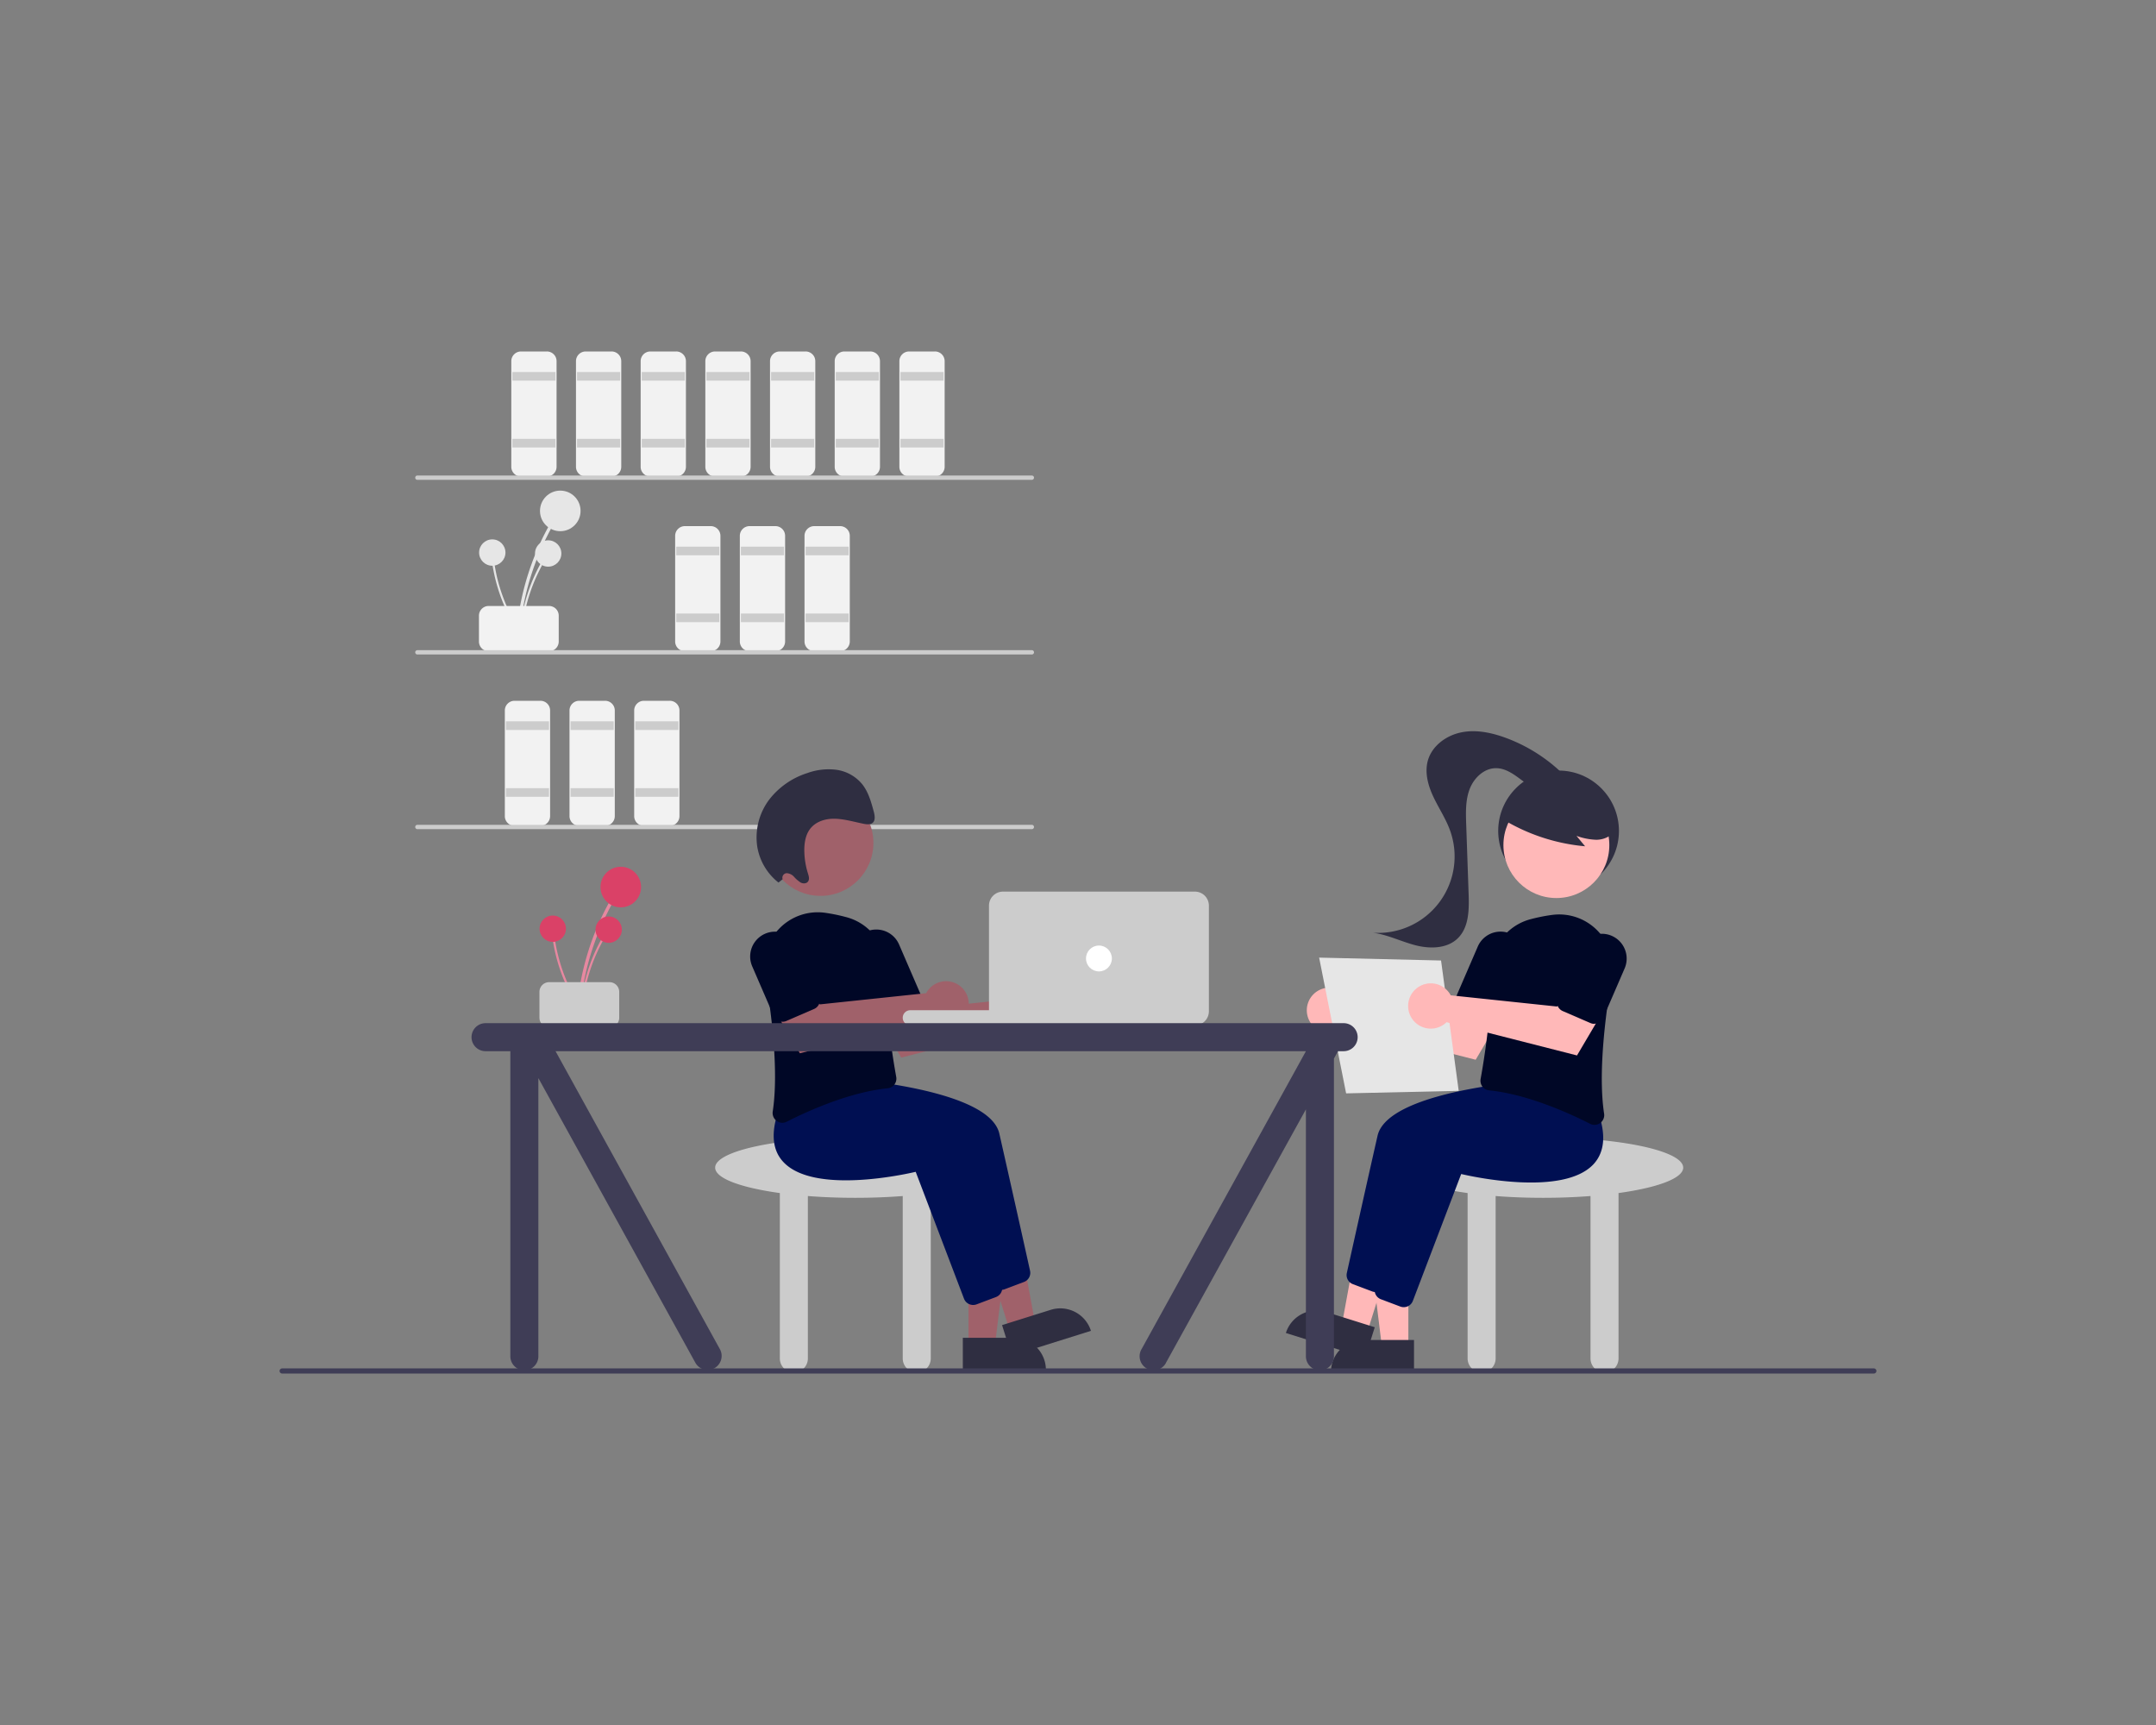 <?xml version="1.0" encoding="UTF-8"?> <svg xmlns="http://www.w3.org/2000/svg" id="Layer_1" data-name="Layer 1" viewBox="0 0 1000 800"><rect x="0" y="0" width="1000" height="800" fill="#808080" stroke="none"/><defs><style>.cls-1{fill:#e6e6e6;}.cls-2{fill:#f2f2f2;}.cls-3{fill:#ccc;}.cls-4{fill:#a0616a;}.cls-5{fill:#2f2e41;}.cls-6{fill:#000f52;}.cls-7{fill:#000726;}.cls-8{fill:#e788a0;}.cls-9{fill:#da4167;}.cls-10{fill:#fff;}.cls-11{fill:#ffb8b8;}.cls-12{fill:#3f3d56;}</style></defs><g id="Group_410" data-name="Group 410"><path id="Path_480" data-name="Path 480" class="cls-1" d="M241.16,292.45a121.69,121.69,0,0,1,10.1-38.52q2.28-5.09,5-10a.74.74,0,0,0-1.28-.75,123.76,123.76,0,0,0-13.77,38c-.69,3.73-1.2,7.47-1.55,11.25C239.58,293.4,241.07,293.39,241.16,292.45Z"></path><circle id="Ellipse_166" data-name="Ellipse 166" class="cls-1" cx="259.87" cy="236.94" r="9.41"></circle><path id="Path_481" data-name="Path 481" class="cls-1" d="M242.12,292.7a79.13,79.13,0,0,1,6.55-25c1-2.2,2.07-4.35,3.26-6.46a.49.49,0,0,0-.84-.49,80.6,80.6,0,0,0-8.93,24.64q-.66,3.63-1,7.3C241.1,293.32,242.06,293.31,242.12,292.7Z"></path><circle id="Ellipse_167" data-name="Ellipse 167" class="cls-1" cx="254.26" cy="256.69" r="6.11"></circle><path id="Path_482" data-name="Path 482" class="cls-1" d="M240.9,292.12a79.45,79.45,0,0,1-10.2-23.73c-.58-2.34-1-4.71-1.41-7.1a.48.48,0,0,0-.54-.42.49.49,0,0,0-.41.55,80.35,80.35,0,0,0,8.11,24.92q1.71,3.27,3.69,6.37C240.48,293.24,241.23,292.64,240.9,292.12Z"></path><circle id="Ellipse_168" data-name="Ellipse 168" class="cls-1" cx="228.33" cy="256.26" r="6.11"></circle><path id="Path_483" data-name="Path 483" class="cls-2" d="M222.15,297.53v-12a4.51,4.51,0,0,1,4.5-4.5h28a4.49,4.49,0,0,1,4.5,4.5v12a4.51,4.51,0,0,1-4.5,4.5h-28A4.52,4.52,0,0,1,222.15,297.53Z"></path><path id="Path_484" data-name="Path 484" class="cls-2" d="M253.65,221h-12a4.52,4.52,0,0,1-4.5-4.5v-49a4.51,4.51,0,0,1,4.5-4.5h12a4.49,4.49,0,0,1,4.5,4.5v49A4.51,4.51,0,0,1,253.65,221Z"></path><rect id="Rectangle_284" data-name="Rectangle 284" class="cls-3" x="237.65" y="172.53" width="20" height="4"></rect><rect id="Rectangle_285" data-name="Rectangle 285" class="cls-3" x="237.65" y="203.53" width="20" height="4"></rect><path id="Path_485" data-name="Path 485" class="cls-2" d="M283.65,221h-12a4.52,4.52,0,0,1-4.5-4.5v-49a4.51,4.51,0,0,1,4.5-4.5h12a4.49,4.49,0,0,1,4.5,4.5v49A4.51,4.51,0,0,1,283.65,221Z"></path><rect id="Rectangle_286" data-name="Rectangle 286" class="cls-3" x="267.65" y="172.53" width="20" height="4"></rect><rect id="Rectangle_287" data-name="Rectangle 287" class="cls-3" x="267.65" y="203.53" width="20" height="4"></rect><path id="Path_486" data-name="Path 486" class="cls-2" d="M313.65,221h-12a4.52,4.52,0,0,1-4.5-4.5v-49a4.51,4.51,0,0,1,4.5-4.5h12a4.49,4.49,0,0,1,4.5,4.5v49A4.51,4.51,0,0,1,313.65,221Z"></path><rect id="Rectangle_288" data-name="Rectangle 288" class="cls-3" x="297.65" y="172.53" width="20" height="4"></rect><rect id="Rectangle_289" data-name="Rectangle 289" class="cls-3" x="297.65" y="203.53" width="20" height="4"></rect><path id="Path_487" data-name="Path 487" class="cls-2" d="M329.65,302h-12a4.52,4.52,0,0,1-4.5-4.5v-49a4.51,4.51,0,0,1,4.5-4.5h12a4.49,4.49,0,0,1,4.5,4.5v49A4.51,4.51,0,0,1,329.65,302Z"></path><rect id="Rectangle_290" data-name="Rectangle 290" class="cls-3" x="313.65" y="253.53" width="20" height="4"></rect><rect id="Rectangle_291" data-name="Rectangle 291" class="cls-3" x="313.65" y="284.53" width="20" height="4"></rect><path id="Path_488" data-name="Path 488" class="cls-2" d="M359.65,302h-12a4.52,4.52,0,0,1-4.5-4.5v-49a4.51,4.51,0,0,1,4.5-4.5h12a4.49,4.49,0,0,1,4.5,4.5v49A4.51,4.51,0,0,1,359.65,302Z"></path><rect id="Rectangle_292" data-name="Rectangle 292" class="cls-3" x="343.65" y="253.53" width="20" height="4"></rect><rect id="Rectangle_293" data-name="Rectangle 293" class="cls-3" x="343.65" y="284.53" width="20" height="4"></rect><path id="Path_489" data-name="Path 489" class="cls-2" d="M389.65,302h-12a4.52,4.52,0,0,1-4.5-4.5v-49a4.51,4.51,0,0,1,4.5-4.5h12a4.49,4.49,0,0,1,4.5,4.5v49A4.51,4.51,0,0,1,389.65,302Z"></path><rect id="Rectangle_294" data-name="Rectangle 294" class="cls-3" x="373.65" y="253.53" width="20" height="4"></rect><rect id="Rectangle_295" data-name="Rectangle 295" class="cls-3" x="373.65" y="284.53" width="20" height="4"></rect><path id="Path_490" data-name="Path 490" class="cls-2" d="M250.65,383h-12a4.52,4.52,0,0,1-4.5-4.5v-49a4.51,4.51,0,0,1,4.5-4.5h12a4.49,4.49,0,0,1,4.5,4.5v49A4.51,4.51,0,0,1,250.65,383Z"></path><rect id="Rectangle_296" data-name="Rectangle 296" class="cls-3" x="234.65" y="334.53" width="20" height="4"></rect><rect id="Rectangle_297" data-name="Rectangle 297" class="cls-3" x="234.65" y="365.53" width="20" height="4"></rect><path id="Path_491" data-name="Path 491" class="cls-2" d="M280.65,383h-12a4.52,4.52,0,0,1-4.5-4.5v-49a4.51,4.51,0,0,1,4.5-4.5h12a4.49,4.49,0,0,1,4.5,4.5v49A4.51,4.51,0,0,1,280.65,383Z"></path><rect id="Rectangle_298" data-name="Rectangle 298" class="cls-3" x="264.65" y="334.53" width="20" height="4"></rect><rect id="Rectangle_299" data-name="Rectangle 299" class="cls-3" x="264.65" y="365.53" width="20" height="4"></rect><path id="Path_492" data-name="Path 492" class="cls-2" d="M310.65,383h-12a4.52,4.52,0,0,1-4.5-4.5v-49a4.51,4.51,0,0,1,4.5-4.5h12a4.49,4.49,0,0,1,4.5,4.5v49A4.51,4.51,0,0,1,310.65,383Z"></path><rect id="Rectangle_300" data-name="Rectangle 300" class="cls-3" x="294.65" y="334.53" width="20" height="4"></rect><rect id="Rectangle_301" data-name="Rectangle 301" class="cls-3" x="294.65" y="365.53" width="20" height="4"></rect><path id="Path_493" data-name="Path 493" class="cls-2" d="M343.65,221h-12a4.52,4.52,0,0,1-4.5-4.5v-49a4.51,4.51,0,0,1,4.5-4.5h12a4.49,4.49,0,0,1,4.5,4.5v49A4.51,4.51,0,0,1,343.65,221Z"></path><rect id="Rectangle_302" data-name="Rectangle 302" class="cls-3" x="327.65" y="172.53" width="20" height="4"></rect><rect id="Rectangle_303" data-name="Rectangle 303" class="cls-3" x="327.65" y="203.53" width="20" height="4"></rect><path id="Path_494" data-name="Path 494" class="cls-2" d="M373.65,221h-12a4.52,4.52,0,0,1-4.5-4.5v-49a4.51,4.51,0,0,1,4.5-4.5h12a4.49,4.49,0,0,1,4.5,4.5v49A4.51,4.51,0,0,1,373.65,221Z"></path><rect id="Rectangle_304" data-name="Rectangle 304" class="cls-3" x="357.65" y="172.53" width="20" height="4"></rect><rect id="Rectangle_305" data-name="Rectangle 305" class="cls-3" x="357.65" y="203.53" width="20" height="4"></rect><path id="Path_495" data-name="Path 495" class="cls-2" d="M403.65,221h-12a4.52,4.52,0,0,1-4.5-4.5v-49a4.51,4.51,0,0,1,4.5-4.5h12a4.49,4.49,0,0,1,4.5,4.5v49A4.51,4.51,0,0,1,403.65,221Z"></path><rect id="Rectangle_306" data-name="Rectangle 306" class="cls-3" x="387.65" y="172.53" width="20" height="4"></rect><rect id="Rectangle_307" data-name="Rectangle 307" class="cls-3" x="387.65" y="203.53" width="20" height="4"></rect><path id="Path_496" data-name="Path 496" class="cls-2" d="M433.65,221h-12a4.52,4.52,0,0,1-4.5-4.5v-49a4.51,4.51,0,0,1,4.5-4.5h12a4.49,4.49,0,0,1,4.5,4.5v49A4.51,4.51,0,0,1,433.65,221Z"></path><rect id="Rectangle_308" data-name="Rectangle 308" class="cls-3" x="417.65" y="172.53" width="20" height="4"></rect><rect id="Rectangle_309" data-name="Rectangle 309" class="cls-3" x="417.65" y="203.53" width="20" height="4"></rect><path id="Path_497" data-name="Path 497" class="cls-3" d="M478.59,222.53h-285a1,1,0,0,1,0-2h285a1,1,0,0,1,0,2Z"></path><path id="Path_498" data-name="Path 498" class="cls-3" d="M478.59,303.53h-285a1,1,0,0,1,0-2h285a1,1,0,0,1,0,2Z"></path><path id="Path_499" data-name="Path 499" class="cls-3" d="M478.59,384.53h-285a1,1,0,0,1,0-2h285a1,1,0,0,1,0,2Z"></path><path id="Path_500" data-name="Path 500" class="cls-3" d="M461.71,541.51c0-7.73-29.1-14-65-14s-65,6.27-65,14c0,5,12,9.3,30,11.79V630a6.5,6.5,0,0,0,13,0h0V554.68c6.88.54,14.28.83,22,.83s15.13-.29,22-.83V630a6.5,6.5,0,0,0,13,0h0V553.3C449.75,550.81,461.71,546.46,461.71,541.51Z"></path><path id="Path_501" data-name="Path 501" class="cls-4" d="M449.21,623.93h12.26l5.83-47.29H449.21Z"></path><path id="Path_502" data-name="Path 502" class="cls-5" d="M485.11,635.31H446.58V620.43h23.65a14.88,14.88,0,0,1,14.88,14.89Z"></path><path id="Path_503" data-name="Path 503" class="cls-4" d="M468.35,617.09l11.7-3.67-8.6-46.87L454.19,572Z"></path><path id="Path_504" data-name="Path 504" class="cls-5" d="M506,617.2l-36.76,11.54h0l-4.46-14.2h0l22.56-7.08A14.89,14.89,0,0,1,506,617.2Z"></path><path id="Path_505" data-name="Path 505" class="cls-6" d="M460.14,595.32l-22.42-58.87c-5,1.19-47.23,10.52-61.36-4.53-4.85-5.15-5.79-12.62-2.81-22.2l8.25-10.37.25,0c3.12.16,76.44,4.27,81.46,26.38,4.24,18.65,12,53.4,14.25,63.62a4.5,4.5,0,0,1-2.81,5.18l-9,3.39a4.44,4.44,0,0,1-1.57.28A4.52,4.52,0,0,1,460.14,595.32Z"></path><path id="Path_506" data-name="Path 506" class="cls-6" d="M447.14,602.32l-22.42-58.87c-5,1.19-47.23,10.52-61.36-4.53-4.85-5.15-5.79-12.62-2.81-22.2l8.25-10.37.25,0c3.12.16,76.44,4.27,81.46,26.38,4.24,18.65,12,53.4,14.25,63.62a4.5,4.5,0,0,1-2.81,5.18l-9,3.39a4.44,4.44,0,0,1-1.57.28A4.52,4.52,0,0,1,447.14,602.32Z"></path><path id="Path_507" data-name="Path 507" class="cls-4" d="M477.45,461.2a9.68,9.68,0,0,0-.88,1.4l-49.32,5.2-7.1-9.73-16.09,8.79L418,490.48l60.49-15.42a10.5,10.5,0,1,0-.18-14.85h0a11.26,11.26,0,0,0-.85,1Z"></path><path id="Path_508" data-name="Path 508" class="cls-7" d="M360.23,519.83a4.54,4.54,0,0,1-1.82-4.35c2.79-18.35-.41-44.62-3.59-63.44a24.81,24.81,0,0,1,27.56-28.76,79.64,79.64,0,0,1,9.91,2h0a24.59,24.59,0,0,1,18.58,24.46c-.47,18.16,3.21,40.81,4.82,49.7a4.54,4.54,0,0,1-.83,3.51,4.42,4.42,0,0,1-3.1,1.75c-17.81,1.82-37,10.5-46.88,15.52a4.53,4.53,0,0,1-2.05.5A4.44,4.44,0,0,1,360.23,519.83Z"></path><path id="Path_509" data-name="Path 509" class="cls-7" d="M408.3,472.51a4.44,4.44,0,0,1-2.47-2.4l-9.93-22.94A11.5,11.5,0,0,1,417,438L426.94,461a4.52,4.52,0,0,1-2.34,5.92l-12.85,5.56a4.49,4.49,0,0,1-3.45.05Z"></path><path id="Path_510" data-name="Path 510" class="cls-4" d="M430.45,459.2a9.68,9.68,0,0,0-.88,1.4l-49.32,5.2-7.1-9.73-16.09,8.79L371,488.48l60.49-15.42a10.5,10.5,0,1,0-.18-14.85h0a11.26,11.26,0,0,0-.85,1Z"></path><path id="Path_511" data-name="Path 511" class="cls-7" d="M361.3,473.51a4.44,4.44,0,0,1-2.47-2.4l-9.93-22.94A11.5,11.5,0,1,1,370,439v0L379.94,462a4.52,4.52,0,0,1-2.34,5.92l-12.85,5.56a4.49,4.49,0,0,1-3.45.05Z"></path><circle id="Ellipse_169" data-name="Ellipse 169" class="cls-4" cx="380.55" cy="390.92" r="24.56"></circle><path id="Path_512" data-name="Path 512" class="cls-5" d="M363,407.77a2.13,2.13,0,0,1,1.33-2.71h0a2.38,2.38,0,0,1,.53-.11,5,5,0,0,1,3.47,1.72,14.34,14.34,0,0,0,3.07,2.64c1.19.6,2.8.51,3.48-.63s.2-2.51-.18-3.75a36.87,36.87,0,0,1-1.63-9.77c-.11-3.7.41-7.57,2.46-10.45,2.64-3.73,7.37-5.14,11.84-5s8.88,1.48,13.31,2.36c1.53.3,3.33.45,4.35-.73s.69-3.3.23-5c-1.2-4.42-2.48-9-5.27-12.55A18.87,18.87,0,0,0,387.92,357a28.92,28.92,0,0,0-13.46,1.52,36.16,36.16,0,0,0-17.69,12.32,29.24,29.24,0,0,0-5.57,21.6,26.65,26.65,0,0,0,9.88,16.86Z"></path><path id="Path_513" data-name="Path 513" class="cls-8" d="M269.21,466.9a122.23,122.23,0,0,1,10.1-38.52q2.28-5.08,5-10a.75.75,0,0,0-1.29-.75,123.74,123.74,0,0,0-13.76,38c-.69,3.73-1.21,7.47-1.56,11.25C267.64,467.85,269.12,467.85,269.21,466.9Z"></path><circle id="Ellipse_170" data-name="Ellipse 170" class="cls-9" cx="287.93" cy="411.39" r="9.41"></circle><path id="Path_514" data-name="Path 514" class="cls-8" d="M270.17,467.15a79.41,79.41,0,0,1,6.56-25c1-2.2,2.07-4.35,3.25-6.46a.48.48,0,0,0-.17-.66.49.49,0,0,0-.66.17,80,80,0,0,0-8.93,24.65q-.68,3.61-1,7.3C269.15,467.77,270.12,467.77,270.17,467.15Z"></path><circle id="Ellipse_171" data-name="Ellipse 171" class="cls-9" cx="282.32" cy="431.14" r="6.11"></circle><path id="Path_515" data-name="Path 515" class="cls-8" d="M269,466.58a78.89,78.89,0,0,1-10.2-23.74q-.87-3.51-1.41-7.1a.49.49,0,0,0-1,.13,79.94,79.94,0,0,0,8.12,24.92q1.69,3.27,3.69,6.38c.33.52,1.09-.08.76-.6Z"></path><circle id="Ellipse_172" data-name="Ellipse 172" class="cls-9" cx="256.38" cy="430.71" r="6.11"></circle><path id="Path_516" data-name="Path 516" class="cls-3" d="M250.21,472V460a4.49,4.49,0,0,1,4.5-4.5h28a4.51,4.51,0,0,1,4.5,4.5v12a4.51,4.51,0,0,1-4.5,4.5h-28A4.5,4.5,0,0,1,250.21,472Z"></path><path id="Path_517" data-name="Path 517" class="cls-3" d="M422.21,468.51h79a3.5,3.5,0,0,1,3.5,3.5h0a3.5,3.5,0,0,1-3.5,3.5h-79a3.5,3.5,0,0,1-3.5-3.5h0A3.5,3.5,0,0,1,422.21,468.51Z"></path><path id="Path_518" data-name="Path 518" class="cls-3" d="M554.21,475.51h-89a6.52,6.52,0,0,1-6.5-6.5V420a6.51,6.51,0,0,1,6.5-6.5h89a6.5,6.5,0,0,1,6.5,6.5v49A6.51,6.51,0,0,1,554.21,475.51Z"></path><circle id="Ellipse_173" data-name="Ellipse 173" class="cls-10" cx="509.71" cy="444.51" r="6"></circle><path id="Path_519" data-name="Path 519" class="cls-3" d="M780.71,541.51c0-7.73-29.1-14-65-14s-65,6.27-65,14c0,5,12,9.3,30,11.79V630a6.5,6.5,0,0,0,13,0h0V554.68c6.88.54,14.28.83,22,.83s15.13-.29,22-.83V630a6.5,6.5,0,0,0,13,0h0V553.3C768.75,550.81,780.71,546.46,780.71,541.51Z"></path><circle id="Ellipse_174" data-name="Ellipse 174" class="cls-5" cx="722.9" cy="385.36" r="28"></circle><path id="Path_520" data-name="Path 520" class="cls-11" d="M653.22,624.93H641l-5.83-47.29h18.09Z"></path><path id="Path_521" data-name="Path 521" class="cls-5" d="M632.2,621.43h23.65v14.89H617.32A14.88,14.88,0,0,1,632.2,621.43Z"></path><path id="Path_522" data-name="Path 522" class="cls-11" d="M634.08,618.09l-11.7-3.67,8.6-46.87L648.25,573Z"></path><path id="Path_523" data-name="Path 523" class="cls-5" d="M615.08,608.45l22.56,7.08h0l-4.46,14.2h0L596.42,618.2h0a14.89,14.89,0,0,1,18.66-9.75Z"></path><path id="Path_524" data-name="Path 524" class="cls-6" d="M638.07,599.22a4.44,4.44,0,0,1-1.57-.28l-9-3.39a4.5,4.5,0,0,1-2.81-5.18c2.27-10.21,10-45,14.24-63.62,5-22.11,78.35-26.22,81.47-26.38l.25,0,8.25,10.37c3,9.58,2,17-2.81,22.2-14.13,15.05-56.33,5.71-61.36,4.53l-22.43,58.87A4.49,4.49,0,0,1,638.07,599.22Z"></path><path id="Path_525" data-name="Path 525" class="cls-6" d="M651.07,606.22a4.44,4.44,0,0,1-1.57-.28l-9-3.39a4.5,4.5,0,0,1-2.81-5.18c2.27-10.21,10-45,14.24-63.62,5-22.11,78.35-26.22,81.47-26.38l.25,0,8.25,10.37c3,9.58,2,17-2.81,22.2-14.13,15.05-56.33,5.71-61.36,4.53l-22.43,58.87A4.49,4.49,0,0,1,651.07,606.22Z"></path><path id="Path_526" data-name="Path 526" class="cls-11" d="M625,462.2a10.63,10.63,0,0,1,.88,1.4l49.32,5.2,7.1-9.73,16.09,8.79-13.94,23.62-60.49-15.42a10.5,10.5,0,1,1,.18-14.85h0a11.26,11.26,0,0,1,.85,1Z"></path><path id="Path_527" data-name="Path 527" class="cls-7" d="M739.59,521.68a4.46,4.46,0,0,1-2.05-.5c-9.86-5-29.07-13.7-46.87-15.51a4.4,4.4,0,0,1-3.1-1.75,4.55,4.55,0,0,1-.83-3.51c1.61-8.9,5.29-31.55,4.82-49.7a24.6,24.6,0,0,1,18.58-24.47h0a79.61,79.61,0,0,1,9.91-1.95,24.78,24.78,0,0,1,27.56,28.76c-3.17,18.81-6.38,45.09-3.59,63.43a4.52,4.52,0,0,1-1.82,4.35A4.45,4.45,0,0,1,739.59,521.68Z"></path><path id="Path_528" data-name="Path 528" class="cls-7" d="M692.47,473.83a4.59,4.59,0,0,1-1.79-.37l-12.85-5.56a4.52,4.52,0,0,1-2.34-5.92L685.42,439a11.5,11.5,0,1,1,21.12,9.12h0l-9.93,22.95a4.51,4.51,0,0,1-4.13,2.71Z"></path><circle id="Ellipse_175" data-name="Ellipse 175" class="cls-11" cx="721.88" cy="391.92" r="24.56"></circle><path id="Path_529" data-name="Path 529" class="cls-5" d="M696.88,379.85a88.67,88.67,0,0,0,38.32,12.63l-4-4.84a29.66,29.66,0,0,0,9.17,1.82c3.13,0,6.41-1.26,8.19-3.83a9.33,9.33,0,0,0,.62-8.63,17.59,17.59,0,0,0-5.56-7,33.17,33.17,0,0,0-30.85-5.52,19.93,19.93,0,0,0-9.21,5.91c-2.33,2.88-6.81,5.44-5.62,8.94Z"></path><path id="Path_530" data-name="Path 530" class="cls-5" d="M726,360a75.44,75.44,0,0,0-27.46-17.76c-6.64-2.46-13.87-4-20.81-2.58s-13.5,6.2-15.44,13c-1.58,5.57.05,11.57,2.51,16.81s5.74,10.1,7.72,15.54a35.46,35.46,0,0,1-35.69,47.56c6.82.91,13.11,4.12,19.77,5.83s14.54,1.59,19.49-3.19c5.24-5.05,5.35-13.27,5.09-20.54l-1.13-32.45c-.19-5.51-.35-11.21,1.64-16.35s6.71-9.66,12.23-9.61c4.18,0,7.89,2.57,11.24,5.07s6.9,5.16,11.07,5.53,8.92-2.71,8.61-6.88"></path><path id="Path_531" data-name="Path 531" class="cls-1" d="M611.84,444.11l56.55,1.34,8.19,60.45-52.22,1.17Z"></path><path id="Path_532" data-name="Path 532" class="cls-11" d="M672,460.2a10.63,10.63,0,0,1,.88,1.4l49.32,5.2,7.1-9.73,16.09,8.79-13.94,23.62-60.49-15.42a10.5,10.5,0,1,1,.18-14.85h0a11.26,11.26,0,0,1,.85,1Z"></path><path id="Path_533" data-name="Path 533" class="cls-7" d="M739.47,474.83a4.59,4.59,0,0,1-1.79-.37l-12.85-5.56a4.52,4.52,0,0,1-2.34-5.92L732.42,440a11.5,11.5,0,1,1,21.12,9.12h0l-9.93,22.95a4.51,4.51,0,0,1-4.13,2.71Z"></path><path id="Path_534" data-name="Path 534" class="cls-12" d="M623.21,474.51h-398a6.5,6.5,0,0,0,0,13h11.5V629a6.5,6.5,0,0,0,13,0V500l72.87,132.08a6.5,6.5,0,0,0,11.26-6.5L257.67,487.51h348v.08l-76.13,138a6.5,6.5,0,1,0,11.22,6.56l0-.06h0L605.71,514.5V629a6.5,6.5,0,0,0,13,0V490.93l1.9-3.42h2.6a6.5,6.5,0,0,0,0-13Z"></path><path id="Path_535" data-name="Path 535" class="cls-12" d="M869.13,637H130.84a1.19,1.19,0,0,1-1.16-1.22,1.2,1.2,0,0,1,1.16-1.16H869.13a1.19,1.19,0,1,1,0,2.38Z"></path></g></svg> 